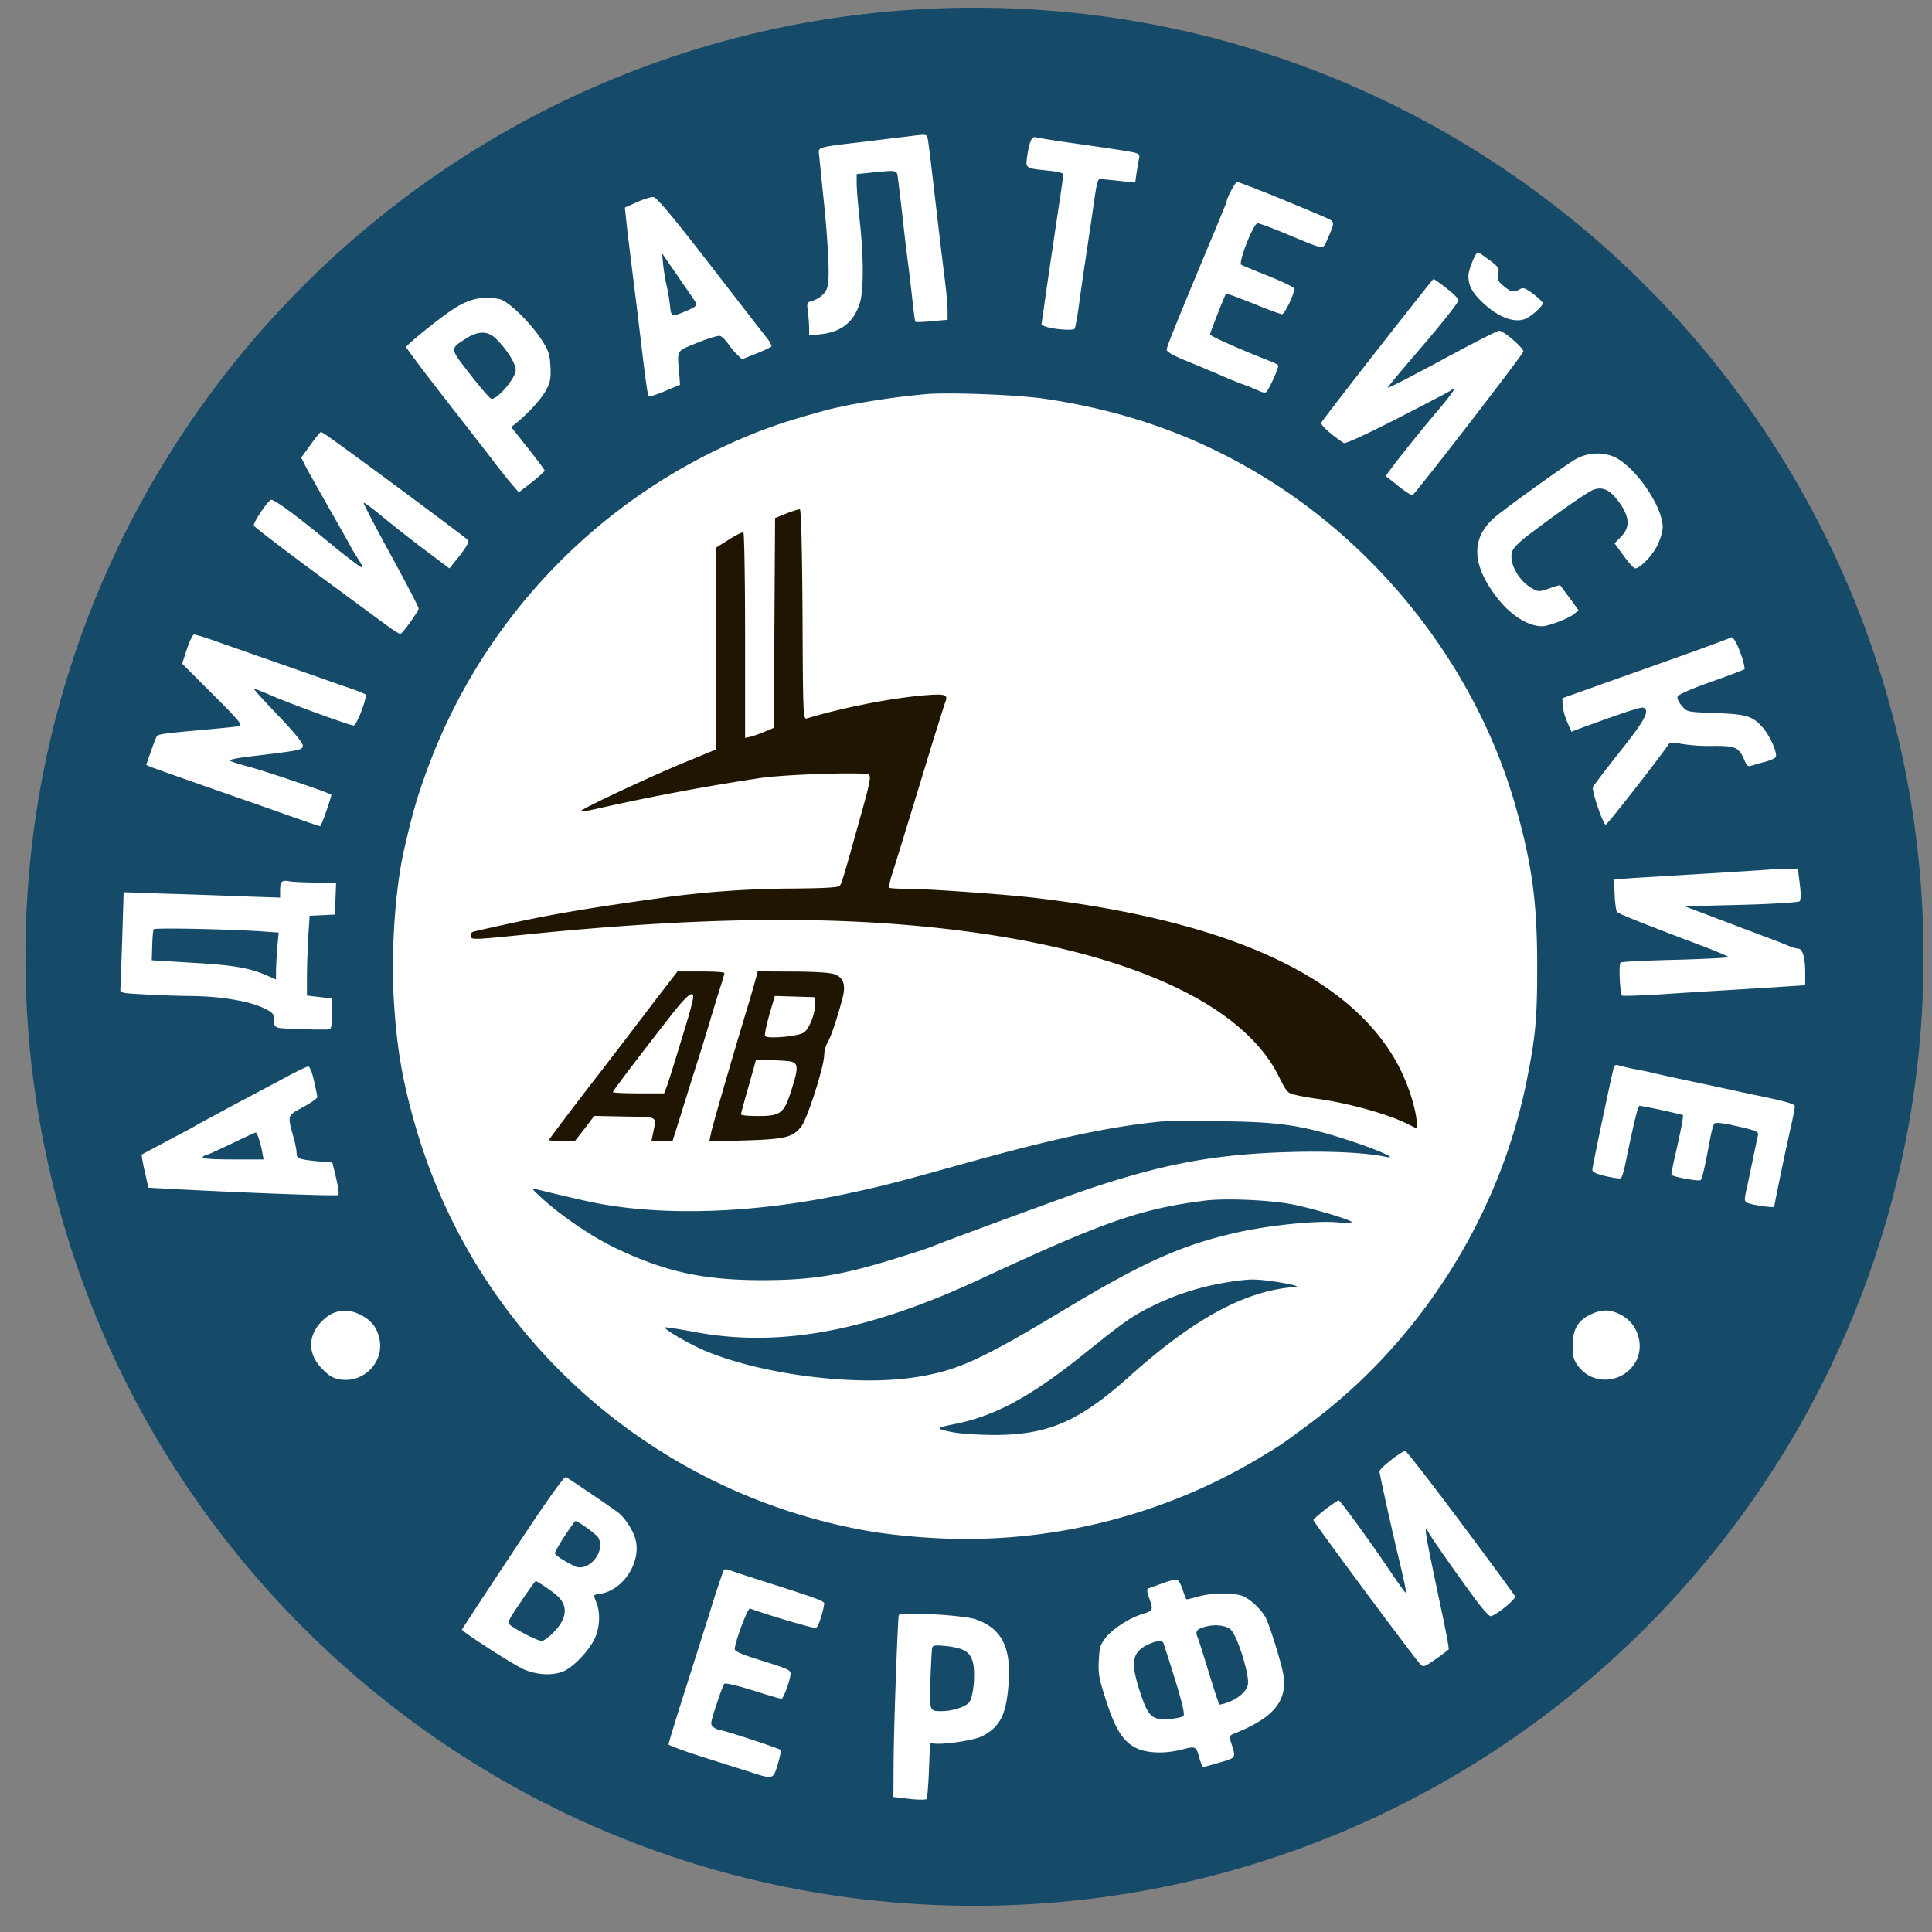 <svg xmlns="http://www.w3.org/2000/svg" width="57" height="57" fill="none" viewBox="0 0 57 57"><rect x="0" y="0" width="57" height="57" fill="#808080" stroke="none"/><g clip-path="url(#a)"><path fill="#fff" stroke="#154a69" d="M28.75.727c15.188 0 27.5 12.312 27.5 27.5 0 15.187-12.312 27.5-27.5 27.5s-27.5-12.313-27.5-27.5c0-15.188 12.312-27.5 27.5-27.5Z"/><path fill="#154a69" d="M27.464.827c-.019.012-.445.055-.957.091-1.165.08-2.592.287-3.458.488-.134.03-.53.128-.883.207-2.433.58-5.165 1.695-7.439 3.055C9.868 7.57 5.954 11.984 3.692 17.099c-.665 1.506-1.238 3.17-1.56 4.549-.08.353-.178.75-.208.884-.177.75-.342 1.829-.427 2.804-.03.403-.091.994-.122 1.311-.08.738-.08 2.353 0 3.14l.122 1.341c.085.951.207 1.75.482 3.08.652 3.157 2.268 6.822 4.255 9.675a27.4 27.4 0 0 0 9.926 8.712c.92.476 2.451 1.165 2.988 1.336.134.042.475.164.762.262 1.804.652 4.237 1.17 6.401 1.36 1.183.103 3.36.14 4.116.06.372-.036.957-.091 1.31-.128 2.817-.25 6.08-1.182 8.872-2.524a27.47 27.47 0 0 0 14.669-17.778c.103-.384.213-.823.244-.976.268-1.298.396-2.11.481-3.048.03-.384.092-.976.122-1.311.08-.78.08-2.573 0-3.256-.03-.286-.085-.853-.122-1.256-.085-.95-.207-1.75-.481-3.079-.378-1.81-1.232-4.231-2.17-6.127-1.36-2.756-2.921-4.939-5.11-7.158-2.878-2.914-6.115-5.011-9.95-6.45-1.018-.384-2.689-.878-3.567-1.061-1.293-.268-2.11-.397-3.048-.482-.384-.036-.988-.091-1.342-.122-.64-.06-2.823-.085-2.871-.03M27.372 4.1c.018.079.073.524.128.994.153 1.316.275 2.371.372 3.127.049.378.085.805.085.951v.263l-.463.042c-.256.025-.475.03-.488.018-.012-.012-.048-.292-.085-.627-.037-.33-.091-.8-.122-1.03-.03-.239-.104-.824-.158-1.312a61 61 0 0 0-.14-1.189c-.043-.341.03-.323-.812-.243l-.414.042v.28c0 .16.043.66.091 1.11.116 1.049.116 2.03.006 2.396-.17.573-.548.878-1.17.94l-.33.036v-.214c0-.115-.018-.335-.036-.487-.037-.269-.037-.275.159-.33a.76.76 0 0 0 .329-.225c.11-.152.128-.25.122-.793a29 29 0 0 0-.14-1.902c-.074-.707-.135-1.347-.147-1.433-.012-.176 0-.176 1.36-.335.488-.061 1.048-.128 1.25-.152.579-.074.573-.074.603.073m4.396.14c.604.085 1.268.183 1.482.22.371.067.384.073.353.231-.018.085-.049.28-.073.427l-.037.268-.408-.042c-.22-.025-.47-.05-.555-.055-.164-.013-.146-.092-.335 1.237-.055.354-.134.903-.183 1.22s-.128.872-.177 1.237c-.049.36-.11.683-.128.714-.037.067-.634.018-.86-.061l-.122-.05.165-1.151c.092-.628.238-1.616.323-2.183.086-.573.159-1.067.159-1.104 0-.042-.177-.085-.409-.11-.72-.072-.707-.066-.658-.426.067-.451.134-.598.262-.561.055.018.598.104 1.201.189m5.938 1.591c.622.256 1.25.518 1.397.586.292.128.286.122.06.64-.14.317-.042.329-1.146-.128-.45-.19-.865-.342-.914-.342-.122 0-.58 1.165-.482 1.226.037.018.396.17.799.329.402.165.744.323.756.366.043.103-.268.762-.354.762-.042 0-.427-.14-.853-.317-.433-.17-.787-.305-.799-.287-.043.061-.47 1.153-.47 1.201 0 .05.964.476 1.817.805.104.043.196.092.196.116 0 .11-.305.768-.366.787-.043.018-.134-.007-.202-.043a7 7 0 0 0-.469-.19 9 9 0 0 1-.457-.182 85 85 0 0 0-1.232-.518c-.36-.147-.567-.263-.567-.323 0-.086.28-.78 1.378-3.409.213-.512.39-.945.39-.957 0-.103.256-.585.311-.585.037 0 .58.207 1.207.463M20.923 7.777c.829 1.073 1.591 2.055 1.689 2.177.103.128.164.25.146.274a4 4 0 0 1-.451.207l-.415.165-.134-.128a2 2 0 0 1-.274-.33c-.08-.109-.183-.213-.238-.23-.049-.02-.354.072-.67.2-.641.262-.598.19-.537.915l.024.323-.445.189c-.244.104-.457.17-.476.152-.036-.036-.091-.42-.237-1.658-.05-.402-.128-1.073-.183-1.494-.153-1.237-.214-1.719-.25-2.073l-.037-.341.354-.159c.201-.091.42-.158.488-.152.097.006.554.555 1.646 1.963m23.01-.11c.28.208.304.244.268.421-.03.159-.006.214.158.348.214.183.311.2.482.097.091-.06.158-.036.39.134.152.116.28.238.287.275 0 .079-.287.347-.47.445-.317.164-.805 0-1.268-.427-.342-.317-.457-.524-.457-.823 0-.183.213-.695.286-.695.012 0 .159.103.323.225m-1.244.848c.2.152.353.31.341.347-.03.104-.573.787-1.366 1.701-.396.464-.72.854-.72.872 0 .03.525-.238 1.556-.792 1-.543 1.676-.884 1.731-.884.134 0 .732.518.714.615-.019.092-3.165 4.17-3.269 4.232-.024.018-.207-.098-.408-.256a11 11 0 0 0-.378-.3c-.024-.024.884-1.176 1.512-1.914.445-.524.616-.78.42-.627-.042.036-.755.408-1.59.835-.94.481-1.537.756-1.586.725-.335-.213-.7-.536-.664-.597.103-.177 3.28-4.238 3.31-4.238.025 0 .202.128.397.28m-27.955.31c.256.05.909.684 1.25 1.208.201.311.238.427.256.774.019.33 0 .458-.116.683-.128.256-.542.713-.902 1l-.14.11.494.622c.268.341.494.64.494.664-.006.03-.177.183-.384.348l-.379.292-.2-.231a18 18 0 0 1-.531-.665c-.177-.238-.835-1.079-1.457-1.878s-1.134-1.481-1.134-1.512c0-.06.981-.853 1.384-1.115.463-.311.871-.397 1.365-.3m16.12 2.946c2.445.365 4.561 1.134 6.555 2.377 3.493 2.177 6.17 5.701 7.292 9.59.493 1.726.652 2.854.652 4.769 0 1.579-.049 2.097-.33 3.475-.822 3.981-3.17 7.651-6.425 10.054-.793.591-.83.61-1.464.993a16.87 16.87 0 0 1-9.688 2.342 20 20 0 0 1-1.621-.165c-6.488-1.055-11.767-5.731-13.572-11.999-.384-1.335-.549-2.304-.634-3.719-.085-1.427.043-3.268.299-4.396.256-1.115.39-1.579.695-2.408a16.98 16.98 0 0 1 8.974-9.615 15 15 0 0 1 1.94-.725c.767-.226.968-.28 1.505-.39a23 23 0 0 1 2.347-.33c.805-.049 2.701.03 3.476.147M9.686 12.88c.677.469 4.06 2.98 4.122 3.054.036.049-.037.189-.244.457l-.305.378-.744-.56c-.408-.306-.97-.75-1.25-.982s-.518-.409-.536-.39c-.012.012.341.7.798 1.53.452.829.824 1.536.824 1.585 0 .08-.464.725-.537.75-.024.012-.25-.134-.5-.323l-2.128-1.567c-.914-.677-1.683-1.268-1.695-1.305-.03-.073.36-.664.494-.756.067-.055.732.433 1.823 1.335.463.378.86.677.878.659.018-.012-.024-.104-.085-.201a6 6 0 0 1-.336-.568c-.122-.219-.426-.755-.676-1.194-.25-.44-.513-.909-.58-1.037l-.122-.244.275-.378c.146-.207.286-.378.305-.378.012 0 .116.061.22.134m38.094.688c.615.409 1.268 1.427 1.274 1.982 0 .115-.067.353-.146.518-.14.305-.519.701-.665.701-.043 0-.195-.17-.341-.372l-.269-.366.195-.2c.25-.257.25-.525.019-.897-.3-.457-.537-.598-.842-.482-.17.067-.981.628-1.86 1.293-.292.213-.493.414-.53.524-.11.323.177.86.586 1.092.188.103.207.103.506 0 .17-.061.317-.104.323-.092.012.012.134.183.28.378l.262.36-.134.11c-.164.134-.756.36-.945.36-.433 0-.975-.36-1.378-.91-.725-.975-.707-1.749.043-2.353.47-.378 2.073-1.524 2.335-1.67.409-.226.927-.214 1.287.024M6.221 18.867c.92.323 1.866.653 2.713.951.488.171 1.092.385 1.342.47s.481.177.506.201c.067.055-.256.915-.348.915-.11 0-1.853-.634-2.414-.878-.28-.122-.519-.214-.525-.201-.012.012.305.36.708.78.439.457.725.805.731.884 0 .14-.03.146-1.603.335-.33.037-.58.092-.549.116.024.025.274.104.543.177.475.122 2.396.774 2.45.83.019.018-.268.859-.323.926-.006.012-.323-.098-.707-.232s-.994-.353-1.365-.481c-1.421-.494-2.75-.964-2.909-1.025l-.158-.067.134-.384c.073-.213.152-.415.177-.457.042-.067.152-.085 1.506-.207.42-.037.829-.08.908-.092.134-.03.061-.122-.756-.939l-.908-.908.14-.433c.08-.232.17-.427.213-.427.037 0 .262.067.494.146m45.148.452c.073.213.115.402.097.426-.024.019-.47.19-1 .378-.634.226-.963.372-.975.44-.012.054.049.176.134.268.146.176.158.176.994.207.933.037 1.085.085 1.402.445.195.226.415.713.372.841-.012.043-.146.104-.299.147-.146.036-.33.091-.408.116-.116.036-.147.018-.22-.159-.164-.384-.262-.427-.939-.42a5.3 5.3 0 0 1-.926-.062c-.214-.042-.336-.048-.36-.006-.183.293-1.817 2.39-1.866 2.39-.08 0-.42-1.006-.378-1.11.018-.042.378-.518.799-1.048.75-.945.89-1.213.683-1.293-.067-.024-.47.104-1.793.586l-.323.122-.128-.293a1.8 1.8 0 0 1-.134-.494l-.006-.201.67-.238c.817-.293.787-.28 2.708-.963.853-.305 1.566-.567 1.579-.585.067-.061.183.128.317.506m1.731 6.767c.037.28.03.47-.006.506-.03.03-.793.08-1.725.104l-1.665.042.695.263c.384.146.793.298.909.347.116.043.445.165.731.274.287.104.61.232.72.281.11.043.238.085.292.085.128 0 .208.256.208.695v.384l-.653.043c-.365.025-1.067.067-1.573.098-.5.03-1.414.085-2.03.128-.61.036-1.128.055-1.146.036-.067-.06-.104-.939-.043-.975.037-.024.768-.061 1.628-.08.86-.024 1.56-.06 1.56-.079 0-.018-.377-.177-.84-.353-1.476-.555-2.403-.92-2.451-.976-.031-.024-.062-.256-.074-.506l-.018-.457.58-.043c.316-.018 1.322-.079 2.225-.134.908-.055 1.756-.11 1.89-.122s.353-.018.487-.012l.244.006zm-43.788-.049h.604l-.018.47-.019.475-.372.019-.372.018-.042.646c-.019.354-.037.884-.037 1.177v.53l.366.043.366.043v.45c0 .397-.012.458-.104.464-.378.012-1.353-.018-1.463-.049-.11-.024-.14-.073-.14-.231 0-.19-.03-.22-.323-.36-.433-.201-1.263-.341-2.147-.347a34 34 0 0 1-1.402-.05c-.616-.03-.67-.048-.658-.152.006-.067.03-.737.055-1.487l.042-1.372 1.226.043c.676.018 1.713.055 2.31.079l1.08.036v-.213c0-.262.048-.31.268-.268.097.018.445.036.78.036m38.856 5.494c.17.03.414.079.548.11.135.036.64.146 1.128.25.488.103 1.08.231 1.311.28.238.055.622.134.854.183.744.158.945.22.945.292 0 .043-.055.33-.128.647a91 91 0 0 0-.482 2.304c0 .05-.67-.049-.792-.11-.098-.054-.098-.079.012-.56.06-.28.146-.702.195-.933.049-.238.097-.464.11-.512.018-.098-.086-.14-.763-.287-.28-.06-.493-.085-.524-.049-.03.03-.085.22-.122.421-.158.854-.238 1.201-.286 1.25-.043.043-.775-.086-.86-.153-.012-.006.037-.256.104-.554.176-.763.256-1.19.231-1.214a19 19 0 0 0-1.274-.274c-.049 0-.146.384-.427 1.738-.042.2-.097.378-.128.402-.024.018-.225-.012-.445-.061-.28-.067-.396-.122-.396-.189 0-.098.591-2.896.64-3.042.018-.05.073-.061.14-.037.055.018.244.061.409.098m-38.905.353c.055.238.098.451.098.488 0 .03-.189.165-.42.293-.476.256-.464.22-.275.914.049.17.085.372.085.44 0 .164.073.188.622.243l.433.037.11.457c.06.25.091.475.067.5-.037.036-2.439-.049-4.774-.17l-.83-.044-.109-.481c-.06-.262-.097-.488-.085-.5.012-.006.353-.19.756-.403.402-.213.762-.402.792-.426.037-.025.567-.311 1.19-.647.621-.329 1.347-.713 1.615-.86.268-.14.518-.261.56-.261.037 0 .117.189.165.42m1.378 6.908c.317.165.476.366.55.695.158.683-.446 1.317-1.147 1.213-.207-.03-.33-.103-.53-.305-.415-.414-.446-.926-.08-1.347.348-.396.756-.482 1.207-.256m37.191.006c.494.256.69.902.427 1.378-.366.64-1.25.713-1.689.14-.146-.195-.17-.28-.17-.622 0-.481.158-.743.542-.92.336-.153.573-.147.89.024m-4.737 6.115c.866 1.159 1.585 2.14 1.604 2.183.03.085-.586.585-.726.585-.043 0-.25-.231-.457-.512-.476-.646-1.28-1.786-1.36-1.945-.17-.31-.14-.128.427 2.549.097.47.17.865.158.89a6 6 0 0 1-.384.287c-.341.237-.365.243-.457.146-.25-.28-3.152-4.195-3.152-4.25.006-.055.677-.579.75-.579.043 0 .896 1.17 1.475 2.024.263.397.488.708.5.695.025-.018-.042-.335-.286-1.347-.208-.89-.488-2.165-.488-2.232.006-.091.652-.597.762-.597.037 0 .768.945 1.634 2.103m-25.625-.823c.384.262.744.512.793.555.195.165.42.518.487.774.177.671-.372 1.512-1.055 1.604-.195.03-.195.024-.097.262.122.305.098.762-.067 1.085-.177.36-.628.823-.909.94-.317.133-.786.109-1.176-.062-.311-.14-1.817-1.11-1.817-1.17 0-.013.677-1.043 1.5-2.287.981-1.487 1.518-2.243 1.567-2.213.042.018.39.256.774.512m4.877 2.506c1.842.585 1.982.64 1.97.726-.05.304-.177.682-.244.707-.055.024-1.42-.378-1.945-.573-.067-.025-.451 1-.451 1.2 0 .062.207.153.658.294.884.274.988.316.988.426 0 .171-.207.744-.268.744-.03 0-.415-.11-.848-.25-.433-.134-.81-.225-.835-.195-.03.024-.134.31-.238.628-.177.537-.183.585-.085.652.055.043.128.08.164.08.116 0 1.799.554 1.823.597.012.025-.03.214-.091.427-.134.439-.134.439-.78.232l-1.445-.458c-.55-.176-.994-.341-.994-.365 0-.055.22-.769.61-1.988.14-.44.414-1.31.615-1.939a23 23 0 0 1 .396-1.207c.019-.037.08-.043.14-.025.056.025.44.153.86.287m12.542.293c.048.152.097.28.11.292.012.013.164-.024.34-.073.403-.122 1.074-.128 1.342-.012.226.098.543.402.665.64.128.25.487 1.42.524 1.713.098.756-.31 1.238-1.451 1.695-.152.061-.159.08-.098.269.147.463.159.439-.329.585-.25.073-.47.134-.494.134-.018 0-.067-.104-.103-.232-.104-.384-.116-.39-.512-.286-.519.134-1.05.116-1.378-.049-.378-.195-.604-.555-.878-1.414-.201-.622-.232-.78-.208-1.165.019-.384.043-.47.208-.677.22-.268.707-.579 1.091-.695.305-.091.311-.116.183-.475-.067-.195-.073-.263-.012-.28.042-.013.225-.08.408-.147s.372-.116.421-.11c.043.006.122.134.17.287m-6.11.884c.83.286 1.104.908.952 2.176-.08.702-.275 1.03-.756 1.275-.22.116-1.055.244-1.384.22l-.153-.013-.03.805c-.018.439-.049.823-.073.841-.025.025-.256.025-.512-.006l-.464-.055.006-1.006c.006-1.085.122-4.262.153-4.36.036-.103 1.902 0 2.262.123"/><path fill="#154a69" d="M19.568 7.837c.025.201.067.463.098.58.03.115.073.371.097.566.043.39.025.384.561.159.177-.08.25-.14.22-.19a15 15 0 0 0-.384-.566c-.183-.269-.403-.586-.482-.702l-.146-.213zM13.746 9.99c-.482.31-.482.274.134 1.066.305.397.585.714.622.714.2-.007.713-.622.713-.854 0-.177-.226-.555-.543-.884-.256-.274-.536-.287-.926-.043"/><path fill="#201500" d="m23.202 15.149-.335.134-.019 3.09-.012 3.098-.262.11c-.14.06-.33.128-.42.152l-.171.037v-3.012c0-1.658-.025-3.03-.05-3.048-.03-.019-.219.079-.426.207l-.378.238v5.95l-.165.073c-.097.037-.414.171-.713.293-1.055.433-3.176 1.427-3.128 1.47.012.012.256-.025.537-.092a68 68 0 0 1 4.78-.896c.78-.11 3.067-.183 3.195-.098.067.049.024.268-.232 1.177-.5 1.798-.567 2.03-.628 2.103-.037.049-.476.073-1.439.08a29 29 0 0 0-3.64.25c-2.53.353-3.487.518-5.152.89-.22.048-.457.103-.536.122-.092.018-.134.067-.122.134.024.122.018.122 1.664-.043 5.512-.56 9.676-.567 13.383-.03 4.658.676 7.774 2.17 8.792 4.212.244.488.256.5.53.561.153.037.42.08.585.104.884.116 2.092.445 2.67.738l.288.14v-.183c0-.104-.05-.372-.116-.597-.89-3.22-4.622-5.244-11.103-6.018-.92-.11-3.243-.274-3.86-.274-.25 0-.463-.013-.48-.03-.02-.02.017-.208.085-.415.128-.397.597-1.927 1.164-3.793.19-.603.366-1.177.402-1.268.086-.226.007-.25-.621-.201-.958.08-2.403.36-3.47.683-.103.03-.11-.153-.122-3.06-.012-2-.042-3.098-.079-3.11-.03-.006-.213.049-.396.122"/><path fill="#201500" d="M19.227 29.648c-.415.55-1.268 1.665-1.896 2.476-.628.817-1.14 1.5-1.14 1.512s.176.024.384.024h.39l.286-.366.28-.372.903.019c1.006.018.933-.025.835.487l-.048.232h.622l.256-.81c.134-.44.353-1.135.481-1.537s.293-.94.366-1.189.201-.665.28-.915.147-.475.147-.5c0-.03-.311-.048-.695-.048h-.69zm1.213-.152a7 7 0 0 1-.122.476c-.402 1.335-.604 1.975-.658 2.115l-.067.17h-.756c-.415 0-.756-.017-.756-.036 0-.036.743-1.018 1.695-2.237.512-.659.725-.817.664-.488M22.287 28.914c-.042.146-.11.384-.152.537-.427 1.396-1.128 3.798-1.158 3.987l-.05.238 1.062-.03c1.189-.037 1.408-.092 1.658-.421.177-.238.659-1.732.67-2.098a.9.9 0 0 1 .11-.396c.092-.146.269-.677.433-1.293.098-.39.025-.603-.256-.7-.128-.043-.61-.074-1.231-.074l-1.018-.006zm1.756.677c.03.256-.158.762-.329.872-.17.116-1.085.195-1.14.103-.024-.036.037-.31.122-.621l.164-.561.586.018.579.018zm-.725 1.725c.238.05.244.183.03.848-.213.683-.317.762-.975.762-.28 0-.512-.018-.512-.049 0-.024.073-.293.158-.591.086-.305.183-.653.22-.78l.06-.226h.415c.226 0 .5.018.604.036"/><path fill="#154a69" d="M34.268 33.087c-1.506.146-3.14.494-5.853 1.25-2.006.56-2.384.658-3.445.884-2.823.604-5.646.677-7.725.201a70 70 0 0 1-1.42-.335c-.153-.037-.153-.037.03.14.598.58 1.604 1.268 2.348 1.616 1.45.683 2.548.92 4.237.926 1.615 0 2.475-.152 4.39-.768.304-.091.603-.2.67-.225.214-.098 3.878-1.445 4.451-1.64 2.317-.793 3.89-1.086 6.097-1.147 1.164-.036 2.262.019 2.804.135.482.103-.195-.202-1.079-.488-1.36-.44-2.03-.537-3.737-.555a35 35 0 0 0-1.768.006"/><path fill="#154a69" d="M35.518 35.426c-1.884.243-2.963.621-6.646 2.335-3.274 1.518-5.877 2-8.347 1.542-.481-.091-.884-.152-.902-.14-.049.049.744.512 1.207.701 1.683.695 4.396 1.037 6.14.774 1.256-.189 1.945-.5 4.463-2.018 2.286-1.371 3.414-1.884 5.03-2.25.92-.213 2.31-.36 2.957-.31.28.024.487.018.457-.013-.098-.079-1.049-.365-1.677-.5-.652-.14-2.048-.207-2.682-.121M36.005 37.867a7.7 7.7 0 0 0-2.042.683c-.573.286-.81.457-1.92 1.347-1.628 1.31-2.665 1.872-3.872 2.116-.567.115-.58.128-.152.225.237.055.737.092 1.25.098 1.621.012 2.548-.384 4.023-1.701 1.933-1.738 3.445-2.555 4.908-2.665.33-.018-.829-.225-1.256-.22-.2 0-.622.056-.939.117M4.533 27.417c-.018.03-.036.25-.042.481l-.013.433 1.208.074c1.195.067 1.688.152 2.194.378l.263.115v-.231c0-.128.018-.44.036-.69l.043-.463-.512-.036c-1.012-.067-3.152-.11-3.177-.061M6.814 33.75c-.385.183-.72.335-.744.335a.12.12 0 0 0-.092.061c-.024.037.28.061.878.061h.92l-.036-.201c-.055-.299-.152-.592-.195-.592-.024 0-.353.153-.731.336M16.66 45.315c-.159.244-.287.47-.287.506 0 .055.195.189.561.378.409.213.945-.409.72-.83-.049-.097-.598-.493-.677-.493-.018 0-.159.201-.317.439M15.368 47.256c-.397.585-.409.615-.3.7.22.165.806.458.915.458.055 0 .226-.122.366-.274.396-.409.415-.787.061-1.086-.14-.122-.567-.408-.604-.408-.018 0-.213.274-.438.61M35.59 47.987c-.28.067-.335.134-.261.311.036.08.146.433.256.787.164.549.36 1.152.39 1.207a1 1 0 0 0 .22-.055c.323-.11.585-.335.621-.536.055-.275-.31-1.445-.506-1.622-.134-.122-.45-.165-.72-.092M33.92 48.497c-.524.232-.579.512-.292 1.403.243.743.353.853.853.817.201-.013.396-.055.433-.092.061-.06-.098-.64-.585-2.14-.03-.091-.19-.085-.409.012M27.506 48.607c-.018.042-.036.469-.055.944-.03.946-.03.933.33.933.335 0 .731-.134.823-.274.128-.195.183-.933.085-1.213-.085-.275-.268-.372-.774-.433-.299-.03-.39-.025-.409.042"/></g><defs><clipPath id="a"><path fill="#fff" d="M.75.227h56v56h-56z"/></clipPath></defs></svg>